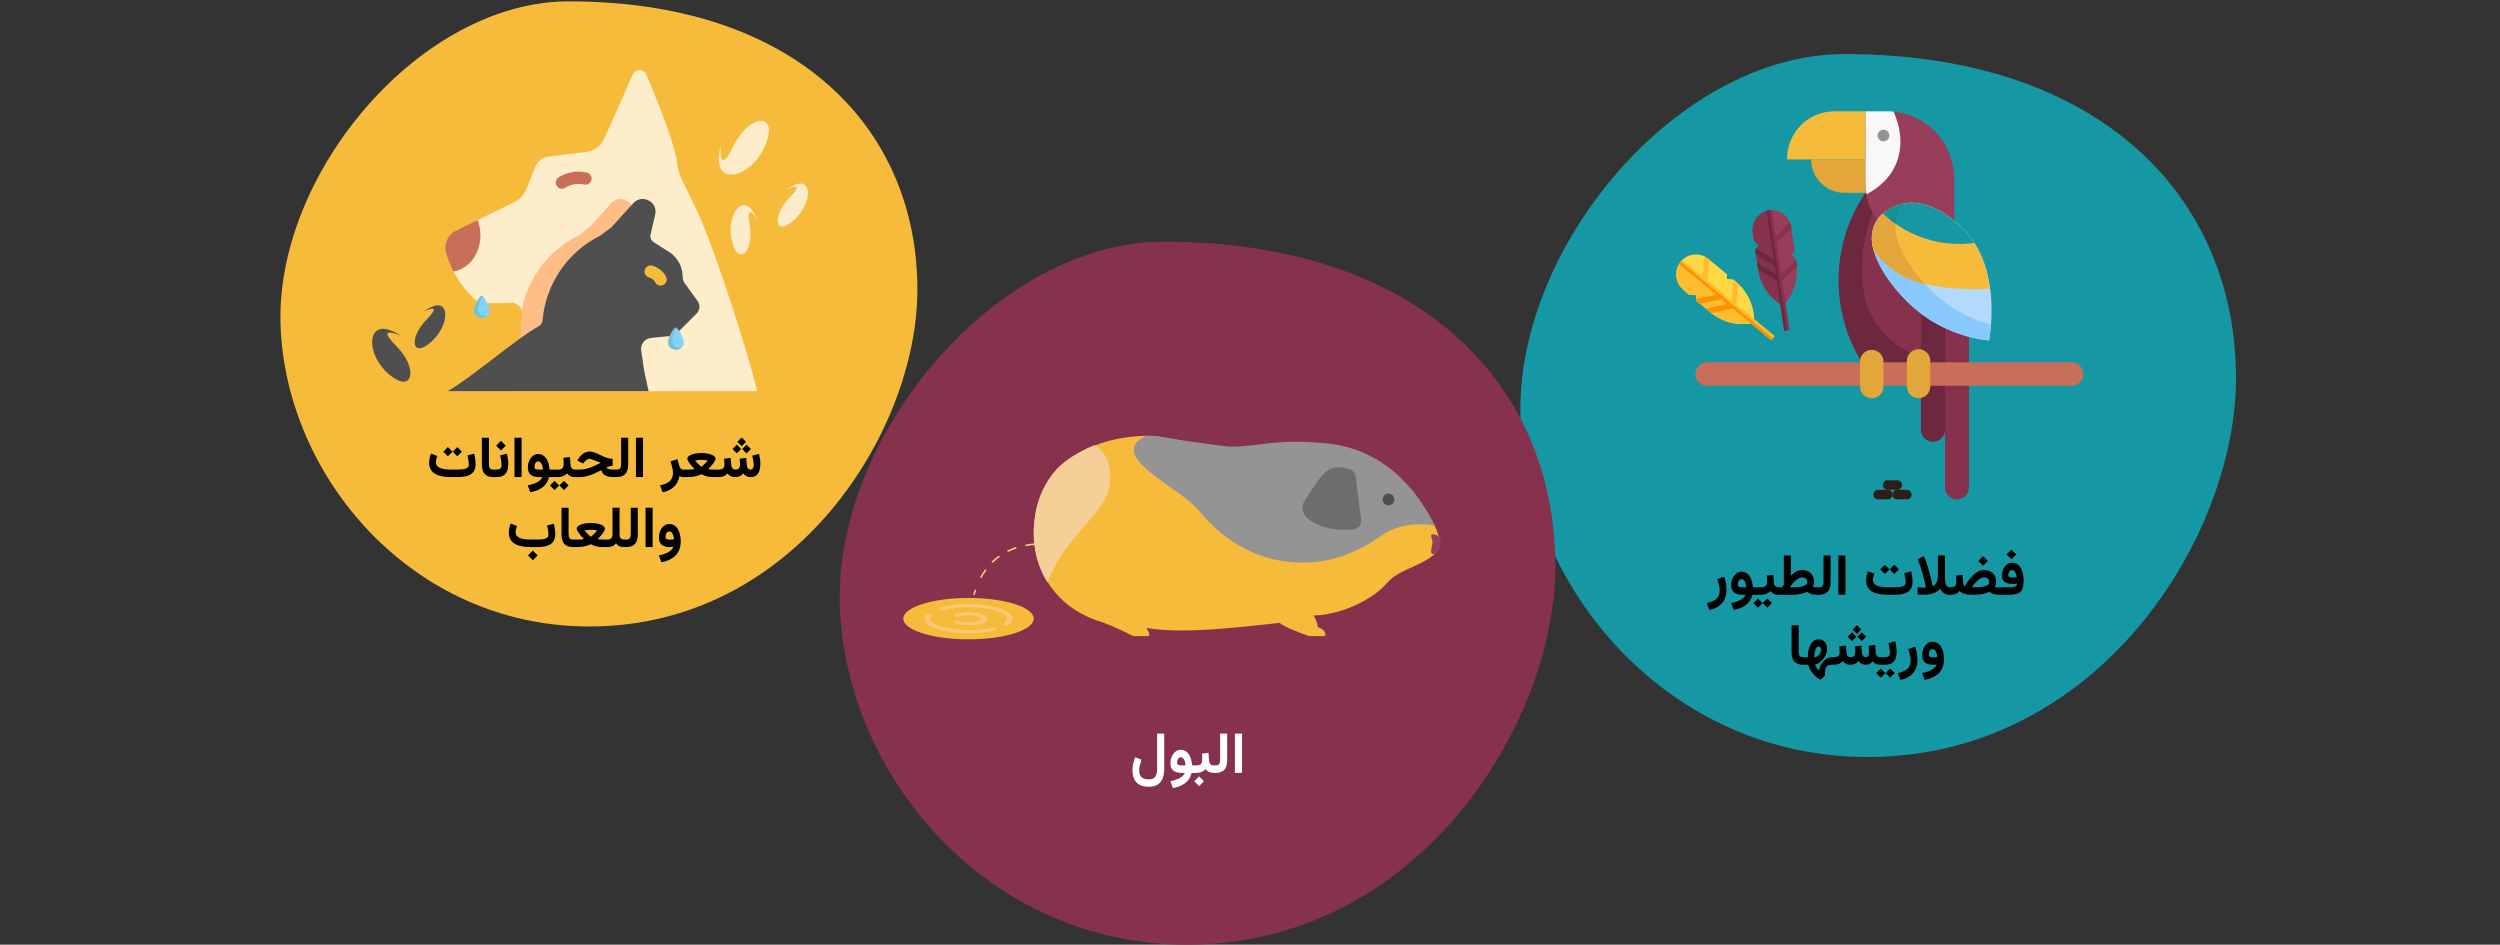 <?xml version="1.0" encoding="UTF-8"?>
<svg xmlns="http://www.w3.org/2000/svg" width="786" height="297" viewBox="0 0 786 297" fill="none">
  <rect x="0" y="0" width="786" height="297" fill="#333333" stroke="none"/>
  <g clip-path="url(#clip0_322_1231)">
    <path d="M587.108 238C524.492 238 479.798 184.992 478.044 131.353C476.29 77.715 527.4 17 579.882 17C660.357 17 703 61.948 703 118.938C703 168.508 660.023 238 587.108 238Z" fill="#1598A4"></path>
    <path d="M185.277 196.964C129.545 196.964 89.765 149.824 88.204 102.124C86.643 54.424 132.134 0.43 178.845 0.43C250.471 0.43 288.426 40.402 288.426 91.082C288.426 135.165 250.174 196.964 185.277 196.964Z" fill="#F7BB3C"></path>
    <path d="M373.108 297C310.492 297 265.798 243.992 264.044 190.354C262.29 136.715 313.401 76 365.882 76C446.357 76 489 120.948 489 177.937C489 227.508 446.023 297 373.108 297Z" fill="#87324C"></path>
    <path d="M284 194.5C284 190.904 293.177 188 304.5 188C315.823 188 325 190.904 325 194.5C325 198.096 315.823 201 304.5 201C293.177 201 284 198.086 284 194.5Z" fill="#F7BB3C"></path>
    <path d="M304.502 199.097C307.22 199.117 309.931 198.831 312.585 198.245C313.047 198.135 313.257 197.835 313.067 197.584C312.746 197.295 312.298 197.193 311.883 197.314C309.46 197.853 306.984 198.111 304.502 198.085C297.993 198.085 292.466 196.443 292.466 194.5C292.473 194.239 292.561 193.987 292.717 193.779C292.908 193.518 292.717 193.228 292.216 193.118C291.802 193.006 291.361 193.112 291.042 193.398C290.805 193.717 290.672 194.102 290.661 194.5C290.661 195.782 292.165 196.963 294.904 197.835C298.024 198.723 301.258 199.148 304.502 199.097Z" fill="#FCC977"></path>
    <path d="M316.405 196.593C316.66 196.6 316.912 196.531 317.127 196.393C317.805 195.989 318.249 195.285 318.32 194.5C318.32 193.208 316.816 192.026 314.078 191.165C310.966 190.269 307.738 189.841 304.5 189.893C301.544 189.855 298.595 190.192 295.724 190.894C295.283 191.015 295.092 191.315 295.313 191.566C295.647 191.844 296.1 191.935 296.516 191.806C299.14 191.153 301.837 190.84 304.54 190.874C311.059 190.874 316.575 192.517 316.575 194.47C316.516 195.007 316.208 195.486 315.743 195.762C315.442 195.982 315.522 196.303 315.923 196.463C316.074 196.535 316.238 196.58 316.405 196.593Z" fill="#FCC977"></path>
    <path d="M304.499 196.583C307.799 196.583 310.387 195.662 310.387 194.5C310.387 193.338 307.799 192.417 304.499 192.417C303.144 192.39 301.792 192.565 300.488 192.938C300.056 193.078 299.896 193.388 300.147 193.629C300.498 193.89 300.956 193.962 301.37 193.819C302.372 193.54 303.409 193.405 304.449 193.418C306.786 193.418 308.531 193.989 308.531 194.5C308.531 195.011 306.786 195.572 304.449 195.572C303.409 195.59 302.371 195.455 301.37 195.171C300.956 195.034 300.5 195.104 300.147 195.361C299.896 195.602 300.056 195.912 300.488 196.052C301.791 196.428 303.143 196.607 304.499 196.583Z" fill="#FCC977"></path>
    <path d="M353 177.641C353 177.641 352.48 177.37 351.561 176.943" stroke="#FCC977" stroke-width="0.52"></path>
    <path d="M348.754 175.716C339.021 171.708 315.31 164.4 307.24 183.992" stroke="#FCC977" stroke-width="0.52" stroke-dasharray="3 3"></path>
    <path d="M306.691 185.449C306.518 185.959 306.355 186.49 306.191 187" stroke="#FCC977" stroke-width="0.52"></path>
    <path d="M347.086 195.833C350.161 197.014 353.167 198.368 356.089 199.889C356.234 199.96 356.394 199.998 356.556 200H360.829C360.965 200.003 361.097 199.951 361.194 199.855C361.292 199.76 361.346 199.629 361.346 199.493C361.352 199.446 361.352 199.398 361.346 199.351C361.134 198.683 360.848 198.04 360.494 197.435C371.466 199.219 385.919 197.668 402.373 195.812C403.215 196.999 410.259 199.524 411.426 199.939C411.537 199.979 411.654 200 411.771 200H416.197C416.333 200.003 416.465 199.951 416.562 199.855C416.66 199.76 416.714 199.629 416.714 199.493V199.422C416.451 197.587 414.329 197.232 414.329 197.232C414.183 195.91 413.724 194.641 412.989 193.531C423.393 193.115 432.508 187.447 435.837 183.553C439.166 179.66 443.328 179.021 448.595 175.969C454.198 172.734 452.655 169.641 451.935 167.471C451.625 166.552 451.263 165.652 450.849 164.774C445.236 158.589 436.639 144.393 420.602 142.183C402.058 139.638 394.689 142.639 383.159 140.814C380.885 140.459 377.962 139.729 374.633 139.11C372.217 138.664 363.326 136.971 360.981 137C353.328 137.082 344.234 138.776 336.246 144.18C320.107 155.081 319.478 187.944 347.106 195.812L347.086 195.833Z" fill="#F7BB3C"></path>
    <path d="M329.311 183.138C335.3 167.472 347.957 161.692 348.992 151.846C349.56 146.533 347.622 141.595 344.069 139.973C340.952 141.216 338.002 142.845 335.289 144.82C334.195 145.61 333.176 146.499 332.244 147.476C328.545 151.578 326.168 156.698 325.424 162.169C324.297 169.47 325.342 176.811 329.352 183.138H329.311Z" fill="#F4CF98"></path>
    <path d="M410.504 156.886C414.564 151.046 416.259 146.746 421.323 146.898C425.992 147.051 430.215 150.529 430.56 160.526C430.703 163.516 428.467 166.089 425.485 166.367C416.939 167.503 406.2 163.122 410.514 156.886H410.504Z" fill="#6D3C50"></path>
    <path d="M357.469 138.968C358.362 137.881 359.643 137.183 361.042 137.021C365.102 137.021 365.792 137.61 372.542 138.563C375.587 138.999 385.483 140.428 386.843 140.439C395.917 140.439 401.378 137.792 417.293 139.425C426.076 140.276 434.288 144.16 440.516 150.406C441.927 151.775 443.265 153.217 444.525 154.726C447.387 158.498 450.28 163.111 450.98 165.281C449.965 164.926 441.094 163.699 434.741 168.131C426.621 173.768 418.998 176.902 409.447 176.891C397.815 176.891 386.102 171.822 376.967 160.576C371.496 153.813 352.049 145.549 357.408 138.958L357.469 138.968Z" fill="#949494"></path>
    <path d="M436.559 158.873C435.539 158.873 434.712 158.046 434.712 157.027C434.712 156.008 435.539 155.182 436.559 155.182C437.579 155.182 438.406 156.008 438.406 157.027C438.406 158.046 437.579 158.873 436.559 158.873Z" fill="#4F4F4F"></path>
    <path d="M450.584 167.979C449.255 167.979 450.371 169.053 450.371 170.382C450.371 171.71 449.265 174.215 450.594 174.215C451.924 174.215 453 171.72 453 170.382C453 169.743 452.745 169.13 452.292 168.679C451.839 168.228 451.224 167.976 450.584 167.979Z" fill="#993D5C"></path>
    <path d="M410.501 156.886C414.561 151.046 416.256 146.746 421.321 146.898C422.544 146.928 423.745 147.222 424.843 147.76C425.614 148.163 426.132 148.924 426.224 149.788L427.939 163.447C428.114 164.792 427.234 166.049 425.909 166.347L425.503 166.418C416.926 167.503 406.167 163.122 410.501 156.886Z" fill="#6D6D6D"></path>
    <path d="M160.679 95.231L153.126 95.359C151.443 95.401 149.818 94.737 148.645 93.528L148.06 92.923C144.513 89.243 141.863 84.793 140.315 79.918V79.79C139.398 76.906 140.734 73.785 143.452 72.463L161.648 63.579C163.412 62.716 164.789 61.223 165.507 59.393L168.25 52.46C168.948 50.702 170.546 49.464 172.42 49.227L184.307 47.762C186.81 47.456 188.969 45.856 189.994 43.549L198.955 23.4C199.324 22.55 200.161 22 201.086 22C202.011 22 202.848 22.55 203.216 23.4C209.709 38.897 212.04 46.37 212.754 50.198C212.874 52.195 213.348 54.155 214.153 55.986L218.725 65.411C225.72 79.945 237.872 120.207 238 123H162.791C163.267 114.953 163.739 106.899 164.208 98.84C164.267 97.88 163.924 96.939 163.261 96.244C162.598 95.549 161.675 95.162 160.715 95.176L160.679 95.231Z" fill="white" fill-opacity="0.729"></path>
    <path d="M195.582 116.433C185.386 116.048 174.222 116.003 163.176 115.911C163.505 110.245 163.837 104.573 164.172 98.894C164.193 98.499 164.146 98.102 164.035 97.722C165.88 87.481 172.461 78.722 181.774 74.111L185.295 71.473L192.217 63.844C193.385 62.58 195.242 62.23 196.789 62.983C196.834 62.999 196.877 63.021 196.917 63.047C198.579 63.82 199.469 65.657 199.047 67.444C198.554 69.541 198.06 71.647 197.575 73.745C197.379 74.678 197.789 75.634 198.599 76.135L203.464 79.212C206.139 80.892 207.761 83.835 207.752 86.997C207.752 87.747 207.989 88.478 208.429 89.085L212.461 94.654C213.331 95.857 213.2 97.515 212.151 98.564L206.024 104.701C205.538 105.208 204.892 105.532 204.195 105.617L197.795 106.258C196.86 106.351 196.004 106.822 195.424 107.562C194.844 108.301 194.591 109.246 194.722 110.178L195.637 116.442L195.582 116.433Z" fill="#FFBD86"></path>
    <path d="M202.504 116.433L201.589 110.168C201.458 109.237 201.711 108.292 202.291 107.552C202.871 106.812 203.727 106.341 204.662 106.248L211.063 105.607C211.759 105.522 212.405 105.198 212.891 104.691L219.018 98.555C220.067 97.505 220.199 95.847 219.329 94.644L215.296 89.076C214.856 88.469 214.619 87.738 214.62 86.988C214.628 83.825 213.007 80.882 210.331 79.203L205.521 76.135C204.71 75.618 204.314 74.645 204.534 73.708C205.018 71.61 205.512 69.504 206.006 67.406C206.428 65.62 205.538 63.783 203.875 63.01C203.836 62.983 203.793 62.962 203.747 62.946C202.2 62.193 200.344 62.543 199.175 63.807L192.253 71.436L188.733 74.074C178.511 79.137 171.646 89.151 170.601 100.524V100.735C170.517 101.51 170.059 102.195 169.375 102.566C162.28 106.477 147.823 119.052 140.727 122.981H203.912L202.504 116.433Z" fill="#4F4F4F"></path>
    <path d="M176.673 59.348C177.036 59.346 177.391 59.241 177.697 59.046C179.442 57.951 181.543 57.577 183.558 58.002C184.252 58.193 184.995 57.984 185.488 57.457C185.98 56.931 186.141 56.175 185.905 55.493C185.668 54.812 185.075 54.318 184.363 54.21C182.857 53.891 181.304 53.869 179.791 54.146C178.316 54.413 176.906 54.964 175.639 55.767C174.912 56.229 174.577 57.117 174.816 57.945C175.055 58.774 175.811 59.345 176.673 59.348Z" fill="#C96E59"></path>
    <path d="M207.707 89.791C208.027 89.79 208.341 89.708 208.621 89.552C209.555 89.037 209.899 87.863 209.389 86.924C208.963 86.139 208.389 85.446 207.697 84.882C207.003 84.313 206.205 83.883 205.347 83.618C204.669 83.314 203.876 83.427 203.309 83.91C202.743 84.393 202.504 85.159 202.695 85.879C202.886 86.598 203.473 87.144 204.204 87.281C204.585 87.402 204.939 87.595 205.247 87.849C205.553 88.103 205.808 88.414 205.997 88.765C206.333 89.398 206.991 89.793 207.707 89.791Z" fill="#F7BB3C"></path>
    <path d="M143.407 72.472L150.128 69.184C150.745 70.73 151.056 72.382 151.043 74.047C151.043 79.798 147.385 84.561 142.575 85.376C141.646 83.619 140.881 81.779 140.289 79.881V79.753C139.372 76.869 140.708 73.748 143.426 72.426L143.407 72.472Z" fill="#C96E59"></path>
    <path d="M125.87 105.518C125.87 105.518 117.711 101.889 124.513 108.703C131.316 115.517 129.867 122.757 123.991 118.946C118.114 115.136 115.74 108.204 117.647 104.874C119.847 101.163 125.87 105.518 125.87 105.518Z" fill="#4F4F4F"></path>
    <path d="M133.267 97.906C133.267 97.906 139.685 94.749 134.184 100.401C128.684 106.053 129.536 111.797 134.184 108.567C138.832 105.337 140.968 99.693 139.584 97.108C138.071 94.213 133.267 97.906 133.267 97.906Z" fill="#4F4F4F"></path>
    <path d="M238.02 69.068C238.02 69.068 234.304 62.694 235.681 70.661C237.059 78.629 232.809 83.036 230.688 77.582C228.567 72.127 230.117 66.127 232.917 64.725C236.035 63.167 238.02 69.068 238.02 69.068Z" fill="#FCECCA"></path>
    <path d="M247.344 59.609C247.344 59.609 253.688 56.44 248.251 62.113C242.813 67.785 243.656 73.558 248.251 70.308C252.845 67.057 254.957 61.403 253.589 58.816C252.093 55.912 247.344 59.609 247.344 59.609Z" fill="#FCECCA"></path>
    <path d="M226.573 45.904C226.573 45.904 225.857 55.793 230.461 46.159C235.065 36.526 243.302 35.378 241.49 42.954C239.677 50.53 233.261 55.629 229.002 54.791C224.235 53.844 226.573 45.904 226.573 45.904Z" fill="#FCECCA"></path>
    <path d="M214.598 105.997C214.826 106.488 214.962 107.016 215 107.555C214.997 108.432 214.52 109.241 213.747 109.676C212.975 110.112 212.025 110.108 211.256 109.667C210.454 109.266 209.964 108.44 210.002 107.555C210.002 106.44 211.144 104.337 211.874 103.406C212.08 103.139 212.267 103.01 212.454 103.01C212.641 103.01 212.819 103.139 213.035 103.406C213.655 104.198 214.162 105.069 214.541 105.997H214.598Z" fill="#83D3FF"></path>
    <path d="M212.923 103.203C212.092 104.314 211.541 105.603 211.313 106.965C211.295 107.554 211.506 108.128 211.902 108.569C212.088 108.777 212.314 108.947 212.567 109.067C213.087 109.314 213.671 109.401 214.242 109.316C214.022 109.509 213.768 109.662 213.493 109.767C212.78 110.032 211.986 109.992 211.303 109.657C210.503 109.25 210.014 108.423 210.049 107.536C210.049 106.43 211.191 104.328 211.921 103.387C212.136 103.12 212.324 103 212.501 103C212.651 103.032 212.79 103.101 212.904 103.203H212.923Z" fill="#77BFD8"></path>
    <path d="M153.606 95.997C153.828 96.49 153.961 97.017 154 97.555C153.997 98.432 153.519 99.241 152.745 99.676C151.971 100.112 151.02 100.108 150.25 99.667C149.448 99.265 148.96 98.439 149.003 97.555C149.271 96.042 149.915 94.617 150.878 93.406C151.093 93.139 151.272 93.01 151.459 93.01C151.647 93.01 151.834 93.139 152.04 93.406C152.66 94.201 153.171 95.072 153.559 95.997H153.606Z" fill="#83D3FF"></path>
    <path d="M151.919 93.212C151.091 94.322 150.539 95.607 150.306 96.965C150.287 97.557 150.499 98.133 150.897 98.578C151.085 98.781 151.311 98.947 151.562 99.067C152.087 99.314 152.675 99.401 153.25 99.316C153.027 99.51 152.769 99.663 152.491 99.767C151.775 100.032 150.98 99.992 150.297 99.657C149.495 99.25 149.005 98.423 149.04 97.536C149.04 96.43 150.184 94.328 150.915 93.387C151.131 93.129 151.319 93 151.506 93C151.655 93.034 151.791 93.107 151.9 93.212H151.919Z" fill="#77BFD8"></path>
    <path d="M586.215 115.211L586.622 115.831L609.699 117.276V55.574L586.51 60.662C575.366 77.12 575.25 98.674 586.215 115.251V115.211Z" fill="#87324C"></path>
    <path d="M586.51 60.621L592.34 59.35C586.646 68.925 584.375 80.152 585.9 91.188C587.613 103.228 597.56 112.401 609.699 113.135V117.277L586.622 115.832L586.215 115.211C575.25 98.634 575.366 77.079 586.51 60.621Z" fill="#6D273E"></path>
    <path d="M615.276 157.001C617.361 157.001 619.051 155.311 619.051 153.226V100.447H611.501V153.226C611.501 155.311 613.191 157.001 615.276 157.001Z" fill="#87324C"></path>
    <path d="M607.737 138.888C608.738 138.888 609.698 138.49 610.406 137.782C611.114 137.074 611.512 136.114 611.512 135.113V97.465H603.952V135.164C603.985 137.23 605.67 138.888 607.737 138.888Z" fill="#6D273E"></path>
    <path d="M579.909 60.622H594.062V50.121H569.408C569.408 55.92 574.109 60.622 579.909 60.622Z" fill="#E2A63B"></path>
    <path d="M596.726 70.858H614.441V56.175C614.435 45.311 606.211 36.213 595.404 35.112C594.691 35.041 593.969 38.684 593.236 38.684H586.511V56.887C586.511 64.6 588.993 70.858 596.686 70.858H596.726Z" fill="#993D5C"></path>
    <path d="M595.343 35.102C596.971 38.765 598.538 44.392 596.584 50.263C594.824 55.564 590.896 58.942 586.806 61.099C586.601 59.705 586.503 58.296 586.511 56.887V35H593.236C593.949 35 594.651 35 595.343 35.102Z" fill="#F9F7F8"></path>
    <path d="M561.857 50.12H586.512V35H576.744C572.791 34.997 569 36.568 566.207 39.364C563.414 42.161 561.849 45.954 561.857 49.907V50.12Z" fill="#F7BB3C"></path>
    <path d="M625.35 107.07C625.839 104.302 629.42 82.884 616.142 70.938C613.974 68.974 606.19 61.943 597.714 64.202C596.778 64.446 591.609 65.922 589.493 70.358C585.321 78.966 595.598 92.296 604.288 98.848C610.46 103.397 617.728 106.227 625.35 107.05V107.07Z" fill="#B3DAFE"></path>
    <path d="M589.495 70.359C591.642 65.923 596.78 64.447 597.716 64.203C598.093 64.101 598.469 64.03 598.836 63.959C598.027 64.745 597.36 65.664 596.862 66.676C592.69 75.294 602.967 88.613 611.656 95.166C615.938 98.371 620.799 100.717 625.973 102.075C625.769 104.578 625.464 106.379 625.352 107.051C617.729 106.228 610.461 103.398 604.289 98.85C595.559 92.276 585.323 78.947 589.495 70.359Z" fill="#8AC9FE"></path>
    <path d="M589.492 70.358C591.639 65.922 596.778 64.446 597.714 64.202C606.19 61.943 613.994 68.974 616.141 70.938C622.246 76.443 624.79 83.972 625.695 90.759C611.725 91.604 601.183 88.816 597.368 86.374C595.412 85.087 593.58 83.622 591.893 81.998C590.916 81.041 590.002 80.021 589.156 78.946C588.201 76.144 588.32 73.087 589.492 70.368V70.358Z" fill="#F7BB3C"></path>
    <path d="M597.714 64.203C598.082 64.1 598.456 64.018 598.834 63.959C592.159 70.787 597.989 81.369 605.152 89.265C599.81 88.562 593.451 83.872 591.925 81.999C585.26 76.515 588.699 66.401 597.714 64.203Z" fill="#E2A63B"></path>
    <path d="M616.141 70.938C617.918 72.527 619.469 74.352 620.75 76.362C612.593 77.492 604.299 75.689 597.347 71.274C595.446 70.06 593.673 68.655 592.056 67.082C593.711 65.733 595.632 64.748 597.693 64.192C606.169 61.933 613.973 68.964 616.12 70.928L616.141 70.938Z" fill="#1598A4"></path>
    <path d="M595.922 70.308C594.557 69.339 593.271 68.264 592.076 67.093C594.018 65.481 596.346 64.401 598.832 63.959C597.117 65.648 596.082 67.907 595.922 70.308Z" fill="#159096"></path>
    <path d="M592.158 44.453C591.141 44.453 590.317 43.628 590.317 42.611C590.317 41.594 591.141 40.77 592.158 40.77C593.175 40.77 594 41.594 594 42.611C594 43.628 593.175 44.453 592.158 44.453Z" fill="#949494"></path>
    <path d="M536.683 121.285H651.317C653.351 121.285 655 119.636 655 117.601C655 115.567 653.351 113.918 651.317 113.918H536.683C534.649 113.918 533 115.567 533 117.601C533 119.636 534.649 121.285 536.683 121.285Z" fill="#C96E59"></path>
    <path d="M603.208 125.202C605.239 125.197 606.882 123.549 606.882 121.519V113.674C606.953 112.314 606.268 111.025 605.101 110.323C603.933 109.621 602.474 109.621 601.306 110.323C600.138 111.025 599.453 112.314 599.525 113.674V121.529C599.531 123.559 601.178 125.202 603.208 125.202Z" fill="#E2A63B"></path>
    <path d="M588.473 125.202C589.45 125.202 590.387 124.814 591.077 124.123C591.768 123.432 592.156 122.496 592.156 121.519V113.674C592.156 111.639 590.507 109.99 588.473 109.99C586.439 109.99 584.789 111.639 584.789 113.674V121.529C584.795 123.559 586.443 125.202 588.473 125.202Z" fill="#E2A63B"></path>
    <path d="M530.988 92.6L533.278 92.803L533.218 94.021V94.427L537.889 98.303L538.05 98.446C541.531 101.253 546.033 102.426 550.425 101.672L550.826 101.591L551.52 101.459V100.343C551.395 96.186 549.656 92.246 546.678 89.374C546.397 89.1 546.095 88.836 545.784 88.582L544.93 87.862L542.921 87.689L542.992 86.258L537.156 81.428C536.775 81.117 536.36 80.852 535.92 80.636C533.619 79.504 530.868 79.907 528.979 81.651C528.772 81.849 528.578 82.059 528.397 82.28C528.215 82.5 528.05 82.734 527.904 82.981C526.298 85.651 526.875 89.108 529.26 91.099L530.988 92.6Z" fill="#FED843"></path>
    <path d="M530.988 92.6L533.278 92.803L533.218 94.021V94.427L537.889 98.303L538.05 98.445C541.531 101.252 546.033 102.426 550.425 101.672L550.826 101.591L551.52 101.459L528.417 82.311C528.235 82.531 528.07 82.765 527.924 83.011C526.318 85.681 526.895 89.139 529.28 91.129L530.988 92.6Z" fill="#FDBD2F"></path>
    <path d="M541.265 94.083L543.124 95.625L536.364 97.046L537.89 98.304L538.051 98.446L544.811 96.985L556.925 107.001L558 105.681L545.946 95.727L546.629 89.334C546.348 89.06 546.047 88.796 545.735 88.542L545.062 87.984L544.369 94.428L536.775 88.136L537.509 81.763L537.147 81.469C536.767 81.159 536.352 80.893 535.912 80.678L535.239 86.918L528.971 81.723C528.761 81.918 528.566 82.128 528.388 82.352C528.206 82.572 528.042 82.806 527.896 83.052L539.578 92.723L533.22 94.062V94.468L534.525 95.554L541.265 94.083Z" fill="#FDBD2F"></path>
    <path d="M541.265 94.081L543.123 95.624L536.363 97.044L537.89 98.303L538.051 98.445L544.811 96.984L556.925 106.999L557.457 106.34L528.388 82.269C528.206 82.49 528.041 82.724 527.895 82.97L539.577 92.64L533.219 93.98V94.386L534.525 95.472L541.265 94.081Z" fill="#FE9100"></path>
    <path d="M551.405 75.558L552.95 77.305L552.108 78.183L551.831 78.469L552.742 84.596V84.811C553.447 89.275 555.969 93.214 559.672 95.636L560.009 95.85L560.603 96.218L561.068 95.687C561.159 95.586 561.245 95.48 561.326 95.37C563.951 92.182 565.247 88.052 564.929 83.881C564.929 83.483 564.86 83.075 564.801 82.676L564.632 81.563L563.276 80.062L564.266 79.041L563.197 71.392C563.124 70.898 562.995 70.414 562.811 69.952C561.834 67.565 559.55 66.03 557.039 66.071C556.76 66.08 556.483 66.104 556.207 66.143C555.93 66.191 555.655 66.255 555.385 66.337C552.453 67.246 550.614 70.24 551.069 73.363L551.405 75.558Z" fill="#993D5C"></path>
    <path d="M551.408 75.559L552.952 77.306L552.111 78.184L551.834 78.47L552.744 84.597V84.812C553.449 89.276 555.972 93.216 559.675 95.637L560.011 95.851L560.605 96.219L556.21 66.072C555.932 66.12 555.658 66.185 555.388 66.266C552.453 67.172 550.612 70.168 551.071 73.292L551.408 75.559Z" fill="#87324C"></path>
    <path d="M557.971 83.667L558.327 86.077L552.446 82.544L552.743 84.525V84.74L558.624 88.273L560.97 104L562.624 103.734L560.327 88.13L565 83.81C565 83.412 564.931 83.004 564.871 82.605L564.743 81.727L560.03 86.088L558.555 76.212L563.267 71.852L563.198 71.392C563.125 70.898 562.996 70.415 562.812 69.952L558.258 74.17L557.04 66C556.762 66.009 556.484 66.032 556.208 66.072C555.931 66.119 555.657 66.184 555.387 66.266L557.644 81.451L552.11 78.132L551.832 78.418L552.09 80.113L557.971 83.667Z" fill="#87324C"></path>
    <path d="M557.971 83.668L558.328 86.078L552.447 82.544L552.744 84.525V84.74L558.625 88.273L560.971 104L561.793 103.868L556.179 66.082C555.902 66.13 555.628 66.195 555.358 66.276L557.615 81.462L552.081 78.143L551.803 78.429L552.061 80.124L557.971 83.668Z" fill="#6D273E"></path>
    <path d="M590.44 154H593.56C594.355 154 595 154.645 595 155.44V155.56C595 156.355 594.355 157 593.56 157H590.44C589.645 157 589 156.355 589 155.56V155.44C589 154.645 589.645 154 590.44 154Z" fill="#2D1F18"></path>
    <path d="M593.44 151H596.56C597.355 151 598 151.645 598 152.44V152.56C598 153.355 597.355 154 596.56 154H593.44C592.645 154 592 153.355 592 152.56V152.44C592 151.645 592.645 151 593.44 151Z" fill="#2D1F18"></path>
    <path d="M596.44 154H599.56C600.355 154 601 154.645 601 155.44V155.56C601 156.355 600.355 157 599.56 157H596.44C595.645 157 595 156.355 595 155.56V155.44C595 154.645 595.645 154 596.44 154Z" fill="#2D1F18"></path>
    <path d="M537.438 191.781C538.546 191.559 539.501 191.172 540.304 190.621C541.106 190.07 541.725 189.355 542.158 188.477C542.592 187.604 542.809 186.575 542.809 185.392C542.809 184.741 542.75 184.062 542.633 183.353C542.516 182.644 542.343 181.973 542.114 181.34L539.926 182.061C540.119 182.629 540.292 183.235 540.444 183.88C540.603 184.524 540.682 185.11 540.682 185.638C540.682 186.417 540.523 187.067 540.207 187.589C539.891 188.11 539.428 188.529 538.818 188.846C538.215 189.168 537.479 189.426 536.612 189.619L537.438 191.781ZM547.555 179.74C546.998 179.74 546.515 179.875 546.104 180.145C545.694 180.408 545.354 180.754 545.085 181.182C544.815 181.609 544.613 182.066 544.479 182.553C544.35 183.039 544.285 183.502 544.285 183.941C544.285 185.008 544.59 185.784 545.199 186.271C545.809 186.757 546.699 187 547.871 187H548.803C548.656 187.422 548.369 187.803 547.941 188.143C547.514 188.482 546.983 188.772 546.351 189.013C545.724 189.259 545.026 189.458 544.259 189.61L545.059 191.772C546.213 191.55 547.188 191.225 547.985 190.797C548.782 190.375 549.424 189.848 549.91 189.215C550.396 188.588 550.742 187.85 550.947 187H551.835V184.636H551.105C551.07 183.979 550.968 183.358 550.798 182.772C550.634 182.181 550.402 181.659 550.104 181.208C549.811 180.751 549.453 180.394 549.031 180.136C548.609 179.872 548.117 179.74 547.555 179.74ZM547.845 184.636C547.388 184.636 547.027 184.589 546.764 184.495C546.5 184.396 546.368 184.182 546.368 183.854C546.368 183.637 546.403 183.391 546.474 183.115C546.544 182.834 546.664 182.591 546.834 182.386C547.01 182.175 547.244 182.069 547.537 182.069C547.783 182.069 547.994 182.146 548.17 182.298C548.352 182.444 548.501 182.644 548.618 182.896C548.741 183.142 548.838 183.417 548.908 183.722C548.979 184.026 549.025 184.331 549.049 184.636H547.845ZM551.492 184.636V187H553.136V184.636H551.492ZM555.465 180.944C555.494 181.243 555.515 181.551 555.526 181.867C555.544 182.178 555.553 182.497 555.553 182.825C555.553 183.435 555.424 183.889 555.166 184.188C554.908 184.486 554.448 184.636 553.786 184.636H552.951V187H553.786C554.343 187 554.867 186.897 555.359 186.692C555.857 186.487 556.279 186.197 556.625 185.822C556.801 186.057 557.009 186.262 557.249 186.438C557.489 186.613 557.768 186.751 558.084 186.851C558.4 186.95 558.758 187 559.156 187H559.35V184.636H559.174C558.846 184.636 558.576 184.574 558.365 184.451C558.154 184.328 557.993 184.152 557.882 183.924C557.776 183.695 557.715 183.429 557.697 183.124L557.521 180.698L555.465 180.944ZM555.649 188.178L554.199 189.619L555.649 191.078L557.1 189.619L555.649 188.178ZM552.679 188.178L551.246 189.619L552.679 191.078L554.146 189.619L552.679 188.178ZM566.671 181.524C567.11 181.524 567.471 181.656 567.752 181.92C568.039 182.178 568.183 182.521 568.183 182.948C568.183 183.288 568.068 183.569 567.84 183.792C567.611 184.009 567.289 184.182 566.873 184.311C566.457 184.434 565.974 184.519 565.423 184.565C564.872 184.612 564.277 184.636 563.639 184.636H562.716C563.003 184.214 563.305 183.815 563.621 183.44C563.938 183.065 564.266 182.734 564.605 182.447C564.945 182.16 565.288 181.935 565.634 181.771C565.985 181.606 566.331 181.524 566.671 181.524ZM566.618 179.204C566.278 179.204 565.953 179.245 565.643 179.327C565.332 179.409 565.03 179.529 564.737 179.688C564.45 179.84 564.166 180.027 563.885 180.25C563.609 180.473 563.331 180.728 563.05 181.015V174.634H560.826V183.845C560.732 183.979 560.645 184.111 560.562 184.24C560.48 184.363 560.396 184.495 560.308 184.636H559.024V187H563.56C564.474 187 565.32 186.915 566.1 186.745C566.885 186.575 567.57 186.353 568.156 186.077C568.52 186.335 568.947 186.555 569.439 186.736C569.938 186.912 570.541 187 571.25 187H571.496V184.636H571.241C571.024 184.636 570.834 184.633 570.67 184.627C570.506 184.621 570.362 184.612 570.239 184.601C570.122 184.589 570.017 184.574 569.923 184.557C570.069 184.328 570.175 184.047 570.239 183.713C570.31 183.379 570.345 183.071 570.345 182.79C570.345 182.099 570.184 181.483 569.861 180.944C569.545 180.399 569.105 179.975 568.543 179.67C567.986 179.359 567.345 179.204 566.618 179.204ZM571.171 184.636V187H571.821C573.128 187 574.074 186.663 574.66 185.989C575.246 185.315 575.539 184.319 575.539 183.001V174.634H573.315V182.834C573.315 183.42 573.225 183.868 573.043 184.179C572.867 184.483 572.463 184.636 571.83 184.636H571.171ZM580.206 174.634H577.974V186.991H580.206V174.634ZM595.508 187C596.293 187 597.034 186.947 597.731 186.842C598.429 186.73 599.044 186.531 599.577 186.244C600.116 185.951 600.538 185.535 600.843 184.996C601.147 184.457 601.3 183.754 601.3 182.887C601.3 182.605 601.282 182.269 601.247 181.876C601.212 181.478 601.159 181.076 601.089 180.672C601.024 180.268 600.945 179.922 600.852 179.635L598.725 180.197C598.877 180.795 598.991 181.369 599.067 181.92C599.144 182.471 599.182 182.878 599.182 183.142C599.182 183.476 599.076 183.742 598.865 183.941C598.654 184.141 598.37 184.29 598.013 184.39C597.661 184.489 597.269 184.557 596.835 184.592C596.407 184.621 595.971 184.636 595.525 184.636H593.645C592.965 184.636 592.332 184.601 591.746 184.53C591.166 184.46 590.656 184.34 590.217 184.17C589.783 183.994 589.443 183.757 589.197 183.458C588.957 183.153 588.837 182.767 588.837 182.298C588.837 181.976 588.884 181.642 588.978 181.296C589.071 180.944 589.168 180.631 589.268 180.355L587.299 179.617C587.129 180.033 586.985 180.481 586.868 180.962C586.757 181.437 586.701 181.926 586.701 182.43C586.701 183.291 586.868 184.015 587.202 184.601C587.536 185.187 588.011 185.655 588.626 186.007C589.241 186.358 589.974 186.613 590.823 186.771C591.673 186.924 592.613 187 593.645 187H595.508ZM595.552 177.561L594.102 179.002L595.552 180.461L597.002 179.002L595.552 177.561ZM592.581 177.561L591.148 179.002L592.581 180.461L594.049 179.002L592.581 177.561ZM607.619 184.302C607.619 184.302 607.578 184.105 607.496 183.713C607.42 183.32 607.303 182.793 607.145 182.131C606.992 181.469 606.805 180.728 606.582 179.907C606.359 179.087 606.104 178.24 605.817 177.367C605.536 176.494 605.226 175.659 604.886 174.862L602.873 175.803C603.213 176.564 603.521 177.358 603.796 178.185C604.071 179.005 604.314 179.805 604.525 180.584C604.742 181.357 604.921 182.058 605.062 182.685C605.208 183.306 605.319 183.801 605.396 184.17C605.472 184.539 605.51 184.724 605.51 184.724C605.416 184.729 605.316 184.732 605.211 184.732C605.111 184.732 604.994 184.732 604.859 184.732C604.596 184.732 604.291 184.724 603.945 184.706C603.6 184.683 603.245 184.659 602.882 184.636V186.903C603.192 186.927 603.494 186.95 603.787 186.974C604.086 186.991 604.385 187 604.684 187C605.463 187 606.189 186.93 606.863 186.789C607.537 186.648 608.144 186.438 608.683 186.156C609.228 185.875 609.688 185.529 610.062 185.119C610.221 185.494 610.429 185.822 610.687 186.104C610.944 186.385 611.258 186.604 611.627 186.763C611.996 186.921 612.424 187 612.91 187H613.244V184.636H612.937C612.626 184.636 612.374 184.548 612.181 184.372C611.987 184.196 611.841 183.956 611.741 183.651C611.647 183.341 611.583 182.992 611.548 182.605C611.513 182.219 611.495 181.812 611.495 181.384V174.634H609.28V180.918C609.28 181.562 609.216 182.11 609.087 182.562C608.964 183.013 608.779 183.379 608.533 183.66C608.293 183.941 607.988 184.155 607.619 184.302ZM623.475 174.845L621.954 176.365L623.475 177.886L624.995 176.365L623.475 174.845ZM623.896 181.524C624.336 181.524 624.696 181.656 624.978 181.92C625.265 182.178 625.408 182.521 625.408 182.948C625.408 183.288 625.294 183.569 625.065 183.792C624.837 184.009 624.515 184.182 624.099 184.311C623.683 184.434 623.199 184.519 622.648 184.565C622.098 184.612 621.503 184.636 620.864 184.636H619.941C620.229 184.214 620.53 183.815 620.847 183.44C621.163 183.065 621.491 182.734 621.831 182.447C622.171 182.16 622.514 181.935 622.859 181.771C623.211 181.606 623.557 181.524 623.896 181.524ZM620.785 187C621.699 187 622.555 186.915 623.352 186.745C624.154 186.575 624.852 186.353 625.443 186.077C625.807 186.335 626.226 186.555 626.7 186.736C627.175 186.912 627.767 187 628.476 187H628.722V184.636H628.467C628.25 184.636 628.06 184.633 627.896 184.627C627.737 184.621 627.597 184.612 627.474 184.601C627.351 184.589 627.242 184.574 627.148 184.557C627.295 184.328 627.4 184.047 627.465 183.713C627.535 183.379 627.57 183.071 627.57 182.79C627.57 182.099 627.409 181.483 627.087 180.944C626.771 180.399 626.331 179.975 625.769 179.67C625.206 179.359 624.562 179.204 623.835 179.204C623.214 179.204 622.625 179.339 622.068 179.608C621.518 179.872 620.99 180.238 620.486 180.707C619.982 181.176 619.502 181.718 619.045 182.333C618.588 182.948 618.148 183.607 617.727 184.311C617.562 184.281 617.437 184.144 617.349 183.897C617.267 183.646 617.214 183.385 617.19 183.115L617.032 180.707L614.976 180.953C614.999 181.258 615.02 181.565 615.037 181.876C615.055 182.181 615.063 182.497 615.063 182.825C615.063 183.429 614.943 183.883 614.703 184.188C614.469 184.486 613.988 184.636 613.262 184.636H612.919L612.91 187H613.262C613.936 187 614.492 186.897 614.932 186.692C615.377 186.487 615.767 186.197 616.101 185.822C616.37 186.098 616.701 186.323 617.094 186.499C617.492 186.675 617.958 186.804 618.491 186.886C619.024 186.962 619.634 187 620.319 187H620.785ZM632.396 172.797L630.875 174.317L632.396 175.838L633.916 174.317L632.396 172.797ZM632.677 181.568C632.313 181.568 632.012 181.524 631.771 181.437C631.531 181.343 631.411 181.132 631.411 180.804C631.411 180.569 631.455 180.329 631.543 180.083C631.631 179.837 631.766 179.629 631.947 179.459C632.129 179.283 632.352 179.195 632.615 179.195C632.844 179.195 633.04 179.266 633.204 179.406C633.368 179.547 633.509 179.729 633.626 179.951C633.743 180.174 633.837 180.414 633.907 180.672C633.983 180.93 634.039 181.173 634.074 181.401C633.846 181.454 633.614 181.495 633.38 181.524C633.146 181.554 632.911 181.568 632.677 181.568ZM631.728 184.636H628.405V187H631.622C632.425 187 633.116 186.938 633.696 186.815C634.276 186.692 634.751 186.473 635.12 186.156C635.495 185.834 635.773 185.386 635.955 184.812C636.137 184.231 636.228 183.49 636.228 182.588C636.228 181.896 636.163 181.214 636.034 180.54C635.905 179.866 635.697 179.257 635.41 178.712C635.129 178.167 634.76 177.733 634.303 177.411C633.852 177.083 633.295 176.919 632.633 176.919C632.129 176.919 631.675 177.036 631.271 177.271C630.872 177.505 630.532 177.818 630.251 178.211C629.97 178.598 629.756 179.025 629.609 179.494C629.463 179.963 629.39 180.432 629.39 180.9C629.39 181.844 629.683 182.529 630.269 182.957C630.854 183.385 631.66 183.599 632.686 183.599C632.938 183.599 633.187 183.587 633.433 183.563C633.679 183.534 633.913 183.493 634.136 183.44C634.136 183.798 634.042 184.062 633.854 184.231C633.673 184.396 633.406 184.504 633.055 184.557C632.703 184.609 632.261 184.636 631.728 184.636ZM563.27 196.634V204.992C563.27 206.34 563.565 207.345 564.157 208.007C564.755 208.669 565.689 209 566.961 209H567.172V206.636H566.961C566.381 206.636 565.991 206.501 565.792 206.231C565.593 205.956 565.493 205.487 565.493 204.825V196.634H563.27ZM566.855 209H568.534C568.681 209.645 568.944 210.271 569.325 210.881C569.706 211.496 570.163 212.05 570.696 212.542C571.229 213.04 571.792 213.433 572.384 213.72L573.834 212.357C573.822 212.199 573.811 212.041 573.799 211.883C573.793 211.73 573.79 211.581 573.79 211.435C573.79 211.024 573.825 210.664 573.896 210.354C573.972 210.049 574.089 209.797 574.247 209.598C574.405 209.398 574.613 209.249 574.871 209.149C575.135 209.05 575.46 209 575.847 209H576.146V206.636H575.864C575.396 206.636 574.944 206.747 574.511 206.97C574.077 207.192 573.682 207.497 573.324 207.884C572.973 208.271 572.671 208.71 572.419 209.202C572.173 209.694 572 210.213 571.9 210.758C571.707 210.605 571.525 210.427 571.355 210.222C571.186 210.022 571.039 209.814 570.916 209.598C570.793 209.381 570.699 209.17 570.635 208.965C571.133 208.842 571.61 208.619 572.067 208.297C572.524 207.969 572.932 207.579 573.289 207.128C573.646 206.671 573.928 206.179 574.133 205.651C574.338 205.118 574.44 204.579 574.44 204.034C574.44 203.454 574.335 202.938 574.124 202.487C573.913 202.03 573.611 201.67 573.219 201.406C572.826 201.137 572.354 201.002 571.804 201.002C571.165 201.002 570.626 201.175 570.187 201.521C569.747 201.866 569.396 202.314 569.132 202.865C568.868 203.416 568.675 204.008 568.552 204.641C568.429 205.273 568.367 205.877 568.367 206.451V206.636H566.855V209ZM571.725 203.278C571.965 203.278 572.158 203.36 572.305 203.524C572.457 203.683 572.533 203.905 572.533 204.192C572.533 204.608 572.437 205.001 572.243 205.37C572.05 205.733 571.792 206.032 571.47 206.267C571.153 206.495 570.802 206.621 570.415 206.645V206.451C570.415 206.117 570.438 205.766 570.485 205.396C570.538 205.021 570.617 204.676 570.723 204.359C570.834 204.037 570.972 203.776 571.136 203.577C571.3 203.378 571.496 203.278 571.725 203.278ZM583.81 196.555L582.438 197.926L583.81 199.297L585.181 197.926L583.81 196.555ZM585.339 198.796L583.968 200.167L585.339 201.538L586.71 200.167L585.339 198.796ZM582.28 198.796L580.909 200.167L582.28 201.538L583.651 200.167L582.28 198.796ZM586.613 209C587.129 209 587.56 208.897 587.905 208.692C588.257 208.481 588.55 208.215 588.784 207.893C589.007 208.238 589.323 208.511 589.733 208.71C590.149 208.903 590.636 209 591.192 209H591.421V206.636H591.175C590.864 206.636 590.606 206.58 590.401 206.469C590.196 206.352 590.038 206.188 589.927 205.977C589.821 205.76 589.76 205.499 589.742 205.194L589.558 202.76L587.501 203.015C587.53 203.378 587.554 203.744 587.571 204.113C587.595 204.477 587.606 204.764 587.606 204.975C587.606 205.291 587.574 205.575 587.51 205.827C587.445 206.079 587.34 206.278 587.193 206.425C587.047 206.565 586.851 206.636 586.604 206.636C586.341 206.636 586.124 206.571 585.954 206.442C585.784 206.308 585.655 206.132 585.567 205.915C585.485 205.692 585.436 205.452 585.418 205.194L585.233 202.962L583.177 203.217C583.194 203.439 583.212 203.668 583.229 203.902C583.247 204.137 583.259 204.351 583.265 204.544C583.276 204.731 583.282 204.869 583.282 204.957C583.282 205.496 583.174 205.912 582.957 206.205C582.74 206.492 582.374 206.636 581.858 206.636C581.577 206.636 581.34 206.574 581.146 206.451C580.959 206.322 580.812 206.149 580.707 205.933C580.607 205.71 580.549 205.464 580.531 205.194L580.347 202.962L578.29 203.217C578.308 203.439 578.322 203.668 578.334 203.902C578.352 204.137 578.366 204.348 578.378 204.535C578.39 204.723 578.396 204.863 578.396 204.957C578.396 205.59 578.237 206.029 577.921 206.275C577.604 206.516 577.115 206.636 576.453 206.636H575.82V209H576.436C577.139 209 577.725 208.897 578.193 208.692C578.662 208.487 579.055 208.206 579.371 207.849C579.617 208.2 579.937 208.481 580.329 208.692C580.728 208.897 581.231 209 581.841 209C582.345 209 582.811 208.895 583.238 208.684C583.666 208.467 584.032 208.183 584.337 207.831C584.577 208.171 584.885 208.452 585.26 208.675C585.635 208.892 586.086 209 586.613 209ZM591.078 206.636V209H591.781V206.636H591.078ZM594.277 210.178L592.827 211.619L594.277 213.078L595.728 211.619L594.277 210.178ZM591.307 210.178L589.874 211.619L591.307 213.078L592.774 211.619L591.307 210.178ZM592.555 209C593.498 209 594.242 208.83 594.787 208.49C595.332 208.145 595.722 207.667 595.956 207.058C596.19 206.442 596.308 205.725 596.308 204.904C596.308 204.4 596.27 203.873 596.193 203.322C596.123 202.766 596.015 202.2 595.868 201.626L593.741 202.197C593.905 202.83 594.02 203.404 594.084 203.92C594.154 204.436 594.189 204.854 594.189 205.177C594.189 205.733 594.055 206.117 593.785 206.328C593.521 206.533 593.105 206.636 592.537 206.636H591.579V209H592.555ZM597.477 213.781C598.584 213.559 599.539 213.172 600.342 212.621C601.145 212.07 601.763 211.355 602.196 210.477C602.63 209.604 602.847 208.575 602.847 207.392C602.847 206.741 602.788 206.062 602.671 205.353C602.554 204.644 602.381 203.973 602.152 203.34L599.964 204.061C600.157 204.629 600.33 205.235 600.482 205.88C600.641 206.524 600.72 207.11 600.72 207.638C600.72 208.417 600.562 209.067 600.245 209.589C599.929 210.11 599.466 210.529 598.856 210.846C598.253 211.168 597.518 211.426 596.65 211.619L597.477 213.781ZM611.188 207.137C611.188 206.475 611.117 205.827 610.977 205.194C610.842 204.556 610.631 203.979 610.344 203.463C610.057 202.941 609.685 202.528 609.228 202.224C608.776 201.919 608.231 201.767 607.593 201.767C607.054 201.767 606.579 201.896 606.169 202.153C605.759 202.405 605.419 202.739 605.149 203.155C604.88 203.565 604.675 204.017 604.534 204.509C604.394 204.995 604.323 205.473 604.323 205.941C604.323 207.025 604.634 207.811 605.255 208.297C605.882 208.777 606.743 209.018 607.839 209.018C607.985 209.018 608.149 209.006 608.331 208.982C608.519 208.953 608.694 208.921 608.858 208.886C608.724 209.325 608.451 209.721 608.041 210.072C607.637 210.43 607.115 210.734 606.477 210.986C605.844 211.244 605.117 211.452 604.297 211.61L605.097 213.772C606.356 213.532 607.44 213.143 608.349 212.604C609.263 212.07 609.963 211.355 610.449 210.459C610.941 209.568 611.188 208.461 611.188 207.137ZM607.821 206.671C607.399 206.671 607.057 206.618 606.793 206.513C606.535 206.407 606.406 206.188 606.406 205.854C606.406 205.648 606.438 205.408 606.503 205.133C606.573 204.852 606.693 204.605 606.863 204.395C607.039 204.178 607.276 204.069 607.575 204.069C607.833 204.069 608.05 204.146 608.226 204.298C608.401 204.444 608.548 204.641 608.665 204.887C608.782 205.127 608.876 205.391 608.946 205.678C609.017 205.965 609.063 206.243 609.087 206.513C608.929 206.554 608.738 206.592 608.516 206.627C608.299 206.656 608.067 206.671 607.821 206.671Z" fill="black"></path>
    <path d="M366.029 241.62V230.634H363.797V241.778C363.797 242.47 363.715 243.056 363.551 243.536C363.393 244.022 363.117 244.392 362.725 244.644C362.338 244.901 361.808 245.03 361.134 245.03C360.448 245.03 359.886 244.922 359.446 244.705C359.013 244.488 358.688 244.172 358.471 243.756C358.26 243.346 358.154 242.845 358.154 242.253C358.154 241.726 358.23 241.16 358.383 240.557C358.535 239.953 358.705 239.388 358.893 238.86L356.897 238.087C356.64 238.749 356.432 239.44 356.273 240.161C356.121 240.876 356.045 241.567 356.045 242.235C356.045 243.302 356.232 244.216 356.607 244.978C356.982 245.745 357.545 246.334 358.295 246.744C359.051 247.154 359.997 247.359 361.134 247.359C362.271 247.359 363.199 247.14 363.92 246.7C364.641 246.261 365.171 245.613 365.511 244.758C365.856 243.902 366.029 242.856 366.029 241.62ZM371.25 235.74C370.693 235.74 370.21 235.875 369.8 236.145C369.39 236.408 369.05 236.754 368.78 237.182C368.511 237.609 368.309 238.066 368.174 238.553C368.045 239.039 367.98 239.502 367.98 239.941C367.98 241.008 368.285 241.784 368.895 242.271C369.504 242.757 370.395 243 371.566 243H372.498C372.352 243.422 372.064 243.803 371.637 244.143C371.209 244.482 370.679 244.772 370.046 245.013C369.419 245.259 368.722 245.458 367.954 245.61L368.754 247.772C369.908 247.55 370.884 247.225 371.681 246.797C372.478 246.375 373.119 245.848 373.605 245.215C374.092 244.588 374.438 243.85 374.643 243H375.53V240.636H374.801C374.766 239.979 374.663 239.358 374.493 238.772C374.329 238.181 374.098 237.659 373.799 237.208C373.506 236.751 373.148 236.394 372.727 236.136C372.305 235.872 371.812 235.74 371.25 235.74ZM371.54 240.636C371.083 240.636 370.723 240.589 370.459 240.495C370.195 240.396 370.063 240.182 370.063 239.854C370.063 239.637 370.099 239.391 370.169 239.115C370.239 238.834 370.359 238.591 370.529 238.386C370.705 238.175 370.939 238.069 371.232 238.069C371.479 238.069 371.689 238.146 371.865 238.298C372.047 238.444 372.196 238.644 372.313 238.896C372.437 239.142 372.533 239.417 372.604 239.722C372.674 240.026 372.721 240.331 372.744 240.636H371.54ZM375.188 240.636V243H375.609V240.636H375.188ZM376.998 244.099L375.478 245.619L376.998 247.14L378.519 245.619L376.998 244.099ZM377.895 236.944C377.924 237.243 377.944 237.551 377.956 237.867C377.974 238.178 377.982 238.497 377.982 238.825C377.982 239.435 377.854 239.889 377.596 240.188C377.338 240.486 376.878 240.636 376.216 240.636H375.381V243H376.216C376.772 243 377.297 242.897 377.789 242.692C378.287 242.487 378.709 242.197 379.055 241.822C379.23 242.057 379.438 242.262 379.679 242.438C379.919 242.613 380.197 242.751 380.514 242.851C380.83 242.95 381.188 243 381.586 243H381.779V240.636H381.604C381.275 240.636 381.006 240.574 380.795 240.451C380.584 240.328 380.423 240.152 380.312 239.924C380.206 239.695 380.145 239.429 380.127 239.124L379.951 236.698L377.895 236.944ZM381.454 240.636V243H382.104C383.411 243 384.357 242.663 384.943 241.989C385.529 241.315 385.822 240.319 385.822 239.001V230.634H383.599V238.834C383.599 239.42 383.508 239.868 383.326 240.179C383.15 240.483 382.746 240.636 382.113 240.636H381.454ZM390.489 230.634H388.257V242.991H390.489V230.634Z" fill="white"></path>
    <path d="M143.731 150C144.517 150 145.258 149.947 145.955 149.842C146.652 149.73 147.268 149.531 147.801 149.244C148.34 148.951 148.762 148.535 149.066 147.996C149.371 147.457 149.523 146.754 149.523 145.887C149.523 145.605 149.506 145.269 149.471 144.876C149.436 144.478 149.383 144.076 149.312 143.672C149.248 143.268 149.169 142.922 149.075 142.635L146.948 143.197C147.101 143.795 147.215 144.369 147.291 144.92C147.367 145.471 147.405 145.878 147.405 146.142C147.405 146.476 147.3 146.742 147.089 146.941C146.878 147.141 146.594 147.29 146.236 147.39C145.885 147.489 145.492 147.557 145.059 147.592C144.631 147.621 144.194 147.636 143.749 147.636H141.868C141.188 147.636 140.556 147.601 139.97 147.53C139.39 147.46 138.88 147.34 138.44 147.17C138.007 146.994 137.667 146.757 137.421 146.458C137.181 146.153 137.061 145.767 137.061 145.298C137.061 144.976 137.107 144.642 137.201 144.296C137.295 143.944 137.392 143.631 137.491 143.355L135.522 142.617C135.353 143.033 135.209 143.481 135.092 143.962C134.98 144.437 134.925 144.926 134.925 145.43C134.925 146.291 135.092 147.015 135.426 147.601C135.76 148.187 136.234 148.655 136.85 149.007C137.465 149.358 138.197 149.613 139.047 149.771C139.896 149.924 140.837 150 141.868 150H143.731ZM143.775 140.561L142.325 142.002L143.775 143.461L145.226 142.002L143.775 140.561ZM140.805 140.561L139.372 142.002L140.805 143.461L142.272 142.002L140.805 140.561ZM151.492 137.634V145.992C151.492 147.34 151.788 148.345 152.38 149.007C152.978 149.669 153.912 150 155.184 150H155.395V147.636H155.184C154.604 147.636 154.214 147.501 154.015 147.231C153.815 146.956 153.716 146.487 153.716 145.825V137.634H151.492ZM156.045 150C156.988 150 157.732 149.83 158.277 149.49C158.822 149.145 159.212 148.667 159.446 148.058C159.681 147.442 159.798 146.725 159.798 145.904C159.798 145.4 159.76 144.873 159.684 144.322C159.613 143.766 159.505 143.2 159.358 142.626L157.231 143.197C157.396 143.83 157.51 144.404 157.574 144.92C157.645 145.436 157.68 145.854 157.68 146.177C157.68 146.733 157.545 147.117 157.275 147.328C157.012 147.533 156.596 147.636 156.027 147.636H155.069V150H156.045ZM157.504 138.592L155.983 140.112L157.504 141.633L159.024 140.112L157.504 138.592ZM163.99 137.634H161.758V149.991H163.99V137.634ZM169.22 142.74C168.663 142.74 168.18 142.875 167.77 143.145C167.359 143.408 167.02 143.754 166.75 144.182C166.48 144.609 166.278 145.066 166.144 145.553C166.015 146.039 165.95 146.502 165.95 146.941C165.95 148.008 166.255 148.784 166.864 149.271C167.474 149.757 168.364 150 169.536 150H170.468C170.321 150.422 170.034 150.803 169.606 151.143C169.179 151.482 168.648 151.772 168.016 152.013C167.389 152.259 166.691 152.458 165.924 152.61L166.724 154.772C167.878 154.55 168.854 154.225 169.65 153.797C170.447 153.375 171.089 152.848 171.575 152.215C172.062 151.588 172.407 150.85 172.612 150H173.5V147.636H172.771C172.735 146.979 172.633 146.358 172.463 145.772C172.299 145.181 172.067 144.659 171.769 144.208C171.476 143.751 171.118 143.394 170.696 143.136C170.274 142.872 169.782 142.74 169.22 142.74ZM169.51 147.636C169.053 147.636 168.692 147.589 168.429 147.495C168.165 147.396 168.033 147.182 168.033 146.854C168.033 146.637 168.068 146.391 168.139 146.115C168.209 145.834 168.329 145.591 168.499 145.386C168.675 145.175 168.909 145.069 169.202 145.069C169.448 145.069 169.659 145.146 169.835 145.298C170.017 145.444 170.166 145.644 170.283 145.896C170.406 146.142 170.503 146.417 170.573 146.722C170.644 147.026 170.69 147.331 170.714 147.636H169.51ZM173.157 147.636V150H174.801V147.636H173.157ZM177.13 143.944C177.159 144.243 177.18 144.551 177.191 144.867C177.209 145.178 177.218 145.497 177.218 145.825C177.218 146.435 177.089 146.889 176.831 147.188C176.573 147.486 176.113 147.636 175.451 147.636H174.616V150H175.451C176.008 150 176.532 149.897 177.024 149.692C177.522 149.487 177.944 149.197 178.29 148.822C178.466 149.057 178.674 149.262 178.914 149.438C179.154 149.613 179.433 149.751 179.749 149.851C180.065 149.95 180.423 150 180.821 150H181.015V147.636H180.839C180.511 147.636 180.241 147.574 180.03 147.451C179.819 147.328 179.658 147.152 179.547 146.924C179.441 146.695 179.38 146.429 179.362 146.124L179.187 143.698L177.13 143.944ZM177.314 151.178L175.864 152.619L177.314 154.078L178.765 152.619L177.314 151.178ZM174.344 151.178L172.911 152.619L174.344 154.078L175.812 152.619L174.344 151.178ZM193.46 147.636H192.985C192.604 147.636 192.247 147.615 191.913 147.574C191.579 147.533 191.301 147.463 191.078 147.363C190.861 147.258 190.721 147.123 190.656 146.959C191.037 146.795 191.38 146.675 191.685 146.599C191.989 146.517 192.3 146.461 192.616 146.432V144.252C192.276 144.234 191.96 144.202 191.667 144.155C191.374 144.103 191.072 144.026 190.762 143.927C190.457 143.821 190.111 143.687 189.725 143.522C189.338 143.353 188.884 143.139 188.362 142.881C187.876 142.641 187.393 142.43 186.912 142.248C186.438 142.061 185.939 141.967 185.418 141.967C184.656 141.967 183.971 142.184 183.361 142.617C182.752 143.051 182.245 143.602 181.841 144.27L181.498 144.823L183.344 145.729L183.766 145.201C183.941 144.973 184.176 144.759 184.469 144.56C184.768 144.354 185.081 144.252 185.409 144.252C185.479 144.252 185.57 144.267 185.682 144.296C185.799 144.325 185.937 144.369 186.095 144.428C186.259 144.48 186.443 144.548 186.648 144.63C186.848 144.7 187.076 144.788 187.334 144.894C187.598 144.993 187.861 145.096 188.125 145.201C188.395 145.307 188.638 145.406 188.854 145.5C188.011 145.934 187.229 146.312 186.508 146.634C185.793 146.95 185.087 147.196 184.39 147.372C183.698 147.548 182.957 147.636 182.166 147.636H180.689V150H182.14C182.96 150 183.757 149.9 184.53 149.701C185.31 149.496 186.074 149.229 186.824 148.901C187.574 148.567 188.312 148.204 189.039 147.812C189.186 148.333 189.426 148.755 189.76 149.077C190.094 149.399 190.527 149.634 191.061 149.78C191.594 149.927 192.224 150 192.95 150H193.46V147.636ZM193.135 147.636V150H193.785C195.092 150 196.038 149.663 196.624 148.989C197.21 148.315 197.503 147.319 197.503 146.001V137.634H195.279V145.834C195.279 146.42 195.188 146.868 195.007 147.179C194.831 147.483 194.427 147.636 193.794 147.636H193.135ZM202.17 137.634H199.938V149.991H202.17V137.634ZM214.984 150H215.222V147.636H214.888C214.495 147.636 214.193 147.516 213.982 147.275C213.777 147.029 213.622 146.704 213.517 146.3L213.007 144.34L210.827 145.061C211.021 145.629 211.193 146.235 211.346 146.88C211.504 147.524 211.583 148.11 211.583 148.638C211.583 149.417 211.425 150.067 211.108 150.589C210.792 151.11 210.329 151.529 209.72 151.846C209.116 152.168 208.381 152.426 207.514 152.619L208.322 154.781C209.354 154.576 210.235 154.236 210.968 153.762C211.706 153.293 212.295 152.71 212.734 152.013C213.174 151.315 213.464 150.53 213.604 149.657C213.763 149.757 213.962 149.839 214.202 149.903C214.442 149.968 214.703 150 214.984 150ZM220.53 144.577C220.812 144.577 221.128 144.592 221.479 144.621C221.837 144.65 222.194 144.709 222.552 144.797C222.353 145.025 222.136 145.257 221.901 145.491C221.667 145.726 221.444 145.939 221.233 146.133C221.028 146.326 220.858 146.481 220.724 146.599C220.589 146.716 220.521 146.774 220.521 146.774C220.521 146.774 220.41 146.675 220.188 146.476C219.965 146.271 219.695 146.016 219.379 145.711C219.068 145.406 218.778 145.102 218.509 144.797C218.872 144.709 219.227 144.65 219.572 144.621C219.924 144.592 220.243 144.577 220.53 144.577ZM220.521 142.424C220.059 142.424 219.569 142.459 219.054 142.529C218.544 142.6 218.063 142.708 217.612 142.854C217.167 142.995 216.804 143.18 216.522 143.408C216.241 143.637 216.101 143.912 216.101 144.234C216.101 144.381 216.153 144.562 216.259 144.779C216.364 144.99 216.499 145.219 216.663 145.465C216.833 145.705 217.018 145.951 217.217 146.203C217.422 146.449 217.624 146.681 217.823 146.897C218.022 147.114 218.204 147.302 218.368 147.46C218.169 147.519 217.932 147.562 217.656 147.592C217.387 147.615 217.126 147.63 216.874 147.636C216.622 147.636 216.423 147.636 216.276 147.636H214.896V150H216.268C216.719 150 217.202 149.968 217.718 149.903C218.233 149.833 218.734 149.73 219.221 149.596C219.713 149.461 220.146 149.294 220.521 149.095C221.066 149.388 221.644 149.613 222.253 149.771C222.862 149.924 223.501 150 224.169 150H225.522V147.636H224.16C223.949 147.636 223.718 147.627 223.466 147.609C223.214 147.592 222.953 147.545 222.684 147.469C222.848 147.311 223.029 147.123 223.229 146.906C223.434 146.689 223.636 146.458 223.835 146.212C224.034 145.966 224.219 145.723 224.389 145.482C224.559 145.236 224.693 145.005 224.793 144.788C224.898 144.571 224.951 144.387 224.951 144.234C224.951 143.912 224.808 143.637 224.521 143.408C224.239 143.18 223.873 142.995 223.422 142.854C222.977 142.708 222.496 142.6 221.98 142.529C221.471 142.459 220.984 142.424 220.521 142.424ZM233.187 137.555L231.815 138.926L233.187 140.297L234.558 138.926L233.187 137.555ZM234.716 139.796L233.345 141.167L234.716 142.538L236.087 141.167L234.716 139.796ZM231.657 139.796L230.286 141.167L231.657 142.538L233.028 141.167L231.657 139.796ZM231.218 150C231.722 150 232.188 149.895 232.615 149.684C233.043 149.467 233.409 149.183 233.714 148.831C233.954 149.171 234.259 149.452 234.628 149.675C234.997 149.892 235.451 150 235.99 150C236.764 149.994 237.373 149.804 237.818 149.429C238.264 149.048 238.583 148.544 238.776 147.917C238.97 147.284 239.066 146.593 239.066 145.843C239.066 145.321 239.028 144.8 238.952 144.278C238.876 143.751 238.768 143.227 238.627 142.705L236.5 143.268C236.611 143.713 236.717 144.193 236.816 144.709C236.916 145.219 236.966 145.673 236.966 146.071C236.966 146.353 236.934 146.613 236.869 146.854C236.805 147.088 236.699 147.278 236.553 147.425C236.406 147.565 236.21 147.636 235.964 147.636C235.7 147.636 235.483 147.571 235.313 147.442C235.149 147.308 235.026 147.129 234.944 146.906C234.862 146.684 234.812 146.446 234.795 146.194L234.61 143.962L232.554 144.217C232.571 144.439 232.589 144.668 232.606 144.902C232.624 145.137 232.636 145.351 232.642 145.544C232.653 145.731 232.659 145.869 232.659 145.957C232.659 146.496 232.551 146.912 232.334 147.205C232.117 147.492 231.751 147.636 231.235 147.636C230.954 147.636 230.717 147.574 230.523 147.451C230.336 147.322 230.189 147.149 230.084 146.933C229.984 146.71 229.926 146.464 229.908 146.194L229.724 143.962L227.667 144.217C227.685 144.439 227.699 144.668 227.711 144.902C227.729 145.137 227.743 145.348 227.755 145.535C227.767 145.723 227.772 145.863 227.772 145.957C227.772 146.59 227.614 147.029 227.298 147.275C226.981 147.516 226.492 147.636 225.83 147.636H225.197V150H225.812C226.516 150 227.102 149.897 227.57 149.692C228.039 149.487 228.432 149.206 228.748 148.849C228.994 149.2 229.313 149.481 229.706 149.692C230.104 149.897 230.608 150 231.218 150ZM167.523 173.099L166.003 174.619L167.523 176.14L169.044 174.619L167.523 173.099ZM168.78 172C169.565 172 170.307 171.947 171.004 171.842C171.701 171.73 172.316 171.531 172.85 171.244C173.389 170.951 173.811 170.535 174.115 169.996C174.42 169.457 174.572 168.754 174.572 167.887C174.572 167.605 174.555 167.269 174.52 166.876C174.484 166.478 174.432 166.076 174.361 165.672C174.297 165.268 174.218 164.922 174.124 164.635L171.997 165.197C172.149 165.795 172.264 166.369 172.34 166.92C172.416 167.471 172.454 167.878 172.454 168.142C172.454 168.476 172.349 168.742 172.138 168.941C171.927 169.141 171.643 169.29 171.285 169.39C170.934 169.489 170.541 169.557 170.107 169.592C169.68 169.621 169.243 169.636 168.798 169.636H166.917C166.237 169.636 165.604 169.601 165.019 169.53C164.438 169.46 163.929 169.34 163.489 169.17C163.056 168.994 162.716 168.757 162.47 168.458C162.229 168.153 162.109 167.767 162.109 167.298C162.109 166.976 162.156 166.642 162.25 166.296C162.344 165.944 162.44 165.631 162.54 165.355L160.571 164.617C160.401 165.033 160.258 165.481 160.141 165.962C160.029 166.437 159.974 166.926 159.974 167.43C159.974 168.291 160.141 169.015 160.475 169.601C160.809 170.187 161.283 170.655 161.898 171.007C162.514 171.358 163.246 171.613 164.096 171.771C164.945 171.924 165.886 172 166.917 172H168.78ZM176.541 159.634V167.992C176.541 169.34 176.837 170.345 177.429 171.007C178.026 171.669 178.961 172 180.232 172H180.443V169.636H180.232C179.652 169.636 179.263 169.501 179.063 169.231C178.864 168.956 178.765 168.487 178.765 167.825V159.634H176.541ZM185.761 166.577C186.042 166.577 186.358 166.592 186.71 166.621C187.067 166.65 187.425 166.709 187.782 166.797C187.583 167.025 187.366 167.257 187.132 167.491C186.897 167.726 186.675 167.939 186.464 168.133C186.259 168.326 186.089 168.481 185.954 168.599C185.819 168.716 185.752 168.774 185.752 168.774C185.752 168.774 185.641 168.675 185.418 168.476C185.195 168.271 184.926 168.016 184.609 167.711C184.299 167.406 184.009 167.102 183.739 166.797C184.103 166.709 184.457 166.65 184.803 166.621C185.154 166.592 185.474 166.577 185.761 166.577ZM185.752 164.424C185.289 164.424 184.8 164.459 184.284 164.529C183.774 164.6 183.294 164.708 182.843 164.854C182.397 164.995 182.034 165.18 181.753 165.408C181.472 165.637 181.331 165.912 181.331 166.234C181.331 166.381 181.384 166.562 181.489 166.779C181.595 166.99 181.729 167.219 181.894 167.465C182.063 167.705 182.248 167.951 182.447 168.203C182.652 168.449 182.854 168.681 183.054 168.897C183.253 169.114 183.435 169.302 183.599 169.46C183.399 169.519 183.162 169.562 182.887 169.592C182.617 169.615 182.356 169.63 182.104 169.636C181.853 169.636 181.653 169.636 181.507 169.636H180.127V172H181.498C181.949 172 182.433 171.968 182.948 171.903C183.464 171.833 183.965 171.73 184.451 171.596C184.943 171.461 185.377 171.294 185.752 171.095C186.297 171.388 186.874 171.613 187.483 171.771C188.093 171.924 188.731 172 189.399 172H190.753V169.636H189.391C189.18 169.636 188.948 169.627 188.696 169.609C188.444 169.592 188.184 169.545 187.914 169.469C188.078 169.311 188.26 169.123 188.459 168.906C188.664 168.689 188.866 168.458 189.065 168.212C189.265 167.966 189.449 167.723 189.619 167.482C189.789 167.236 189.924 167.005 190.023 166.788C190.129 166.571 190.182 166.387 190.182 166.234C190.182 165.912 190.038 165.637 189.751 165.408C189.47 165.18 189.104 164.995 188.652 164.854C188.207 164.708 187.727 164.6 187.211 164.529C186.701 164.459 186.215 164.424 185.752 164.424ZM192.572 167.86C192.572 168.253 192.52 168.581 192.414 168.845C192.314 169.108 192.145 169.308 191.904 169.442C191.67 169.571 191.348 169.636 190.938 169.636H190.428V172H190.99C191.459 172 191.854 171.953 192.177 171.859C192.505 171.766 192.786 171.634 193.021 171.464C193.261 171.288 193.483 171.077 193.688 170.831C193.876 171.089 194.084 171.306 194.312 171.481C194.547 171.651 194.816 171.78 195.121 171.868C195.432 171.956 195.798 172 196.22 172H196.466V169.636H196.202C195.827 169.636 195.537 169.568 195.332 169.434C195.133 169.299 194.992 169.1 194.91 168.836C194.834 168.572 194.796 168.25 194.796 167.869V159.634H192.572V167.86ZM196.158 169.636V172H196.809C198.115 172 199.062 171.663 199.647 170.989C200.233 170.315 200.526 169.319 200.526 168.001V159.634H198.303V167.834C198.303 168.42 198.212 168.868 198.03 169.179C197.854 169.483 197.45 169.636 196.817 169.636H196.158ZM205.193 159.634H202.961V171.991H205.193V159.634ZM214.018 170.137C214.018 169.475 213.947 168.827 213.807 168.194C213.672 167.556 213.461 166.979 213.174 166.463C212.887 165.941 212.515 165.528 212.058 165.224C211.606 164.919 211.062 164.767 210.423 164.767C209.884 164.767 209.409 164.896 208.999 165.153C208.589 165.405 208.249 165.739 207.979 166.155C207.71 166.565 207.505 167.017 207.364 167.509C207.224 167.995 207.153 168.473 207.153 168.941C207.153 170.025 207.464 170.811 208.085 171.297C208.712 171.777 209.573 172.018 210.669 172.018C210.815 172.018 210.979 172.006 211.161 171.982C211.349 171.953 211.524 171.921 211.688 171.886C211.554 172.325 211.281 172.721 210.871 173.072C210.467 173.43 209.945 173.734 209.307 173.986C208.674 174.244 207.947 174.452 207.127 174.61L207.927 176.772C209.187 176.532 210.271 176.143 211.179 175.604C212.093 175.07 212.793 174.355 213.279 173.459C213.771 172.568 214.018 171.461 214.018 170.137ZM210.651 169.671C210.229 169.671 209.887 169.618 209.623 169.513C209.365 169.407 209.236 169.188 209.236 168.854C209.236 168.648 209.269 168.408 209.333 168.133C209.403 167.852 209.523 167.605 209.693 167.395C209.869 167.178 210.106 167.069 210.405 167.069C210.663 167.069 210.88 167.146 211.056 167.298C211.231 167.444 211.378 167.641 211.495 167.887C211.612 168.127 211.706 168.391 211.776 168.678C211.847 168.965 211.894 169.243 211.917 169.513C211.759 169.554 211.568 169.592 211.346 169.627C211.129 169.656 210.897 169.671 210.651 169.671Z" fill="black"></path>
  </g>
  <defs>
    <clipPath id="clip0_322_1231">
      <rect width="786" height="297" fill="white" transform="matrix(-1 0 0 1 786 0)"></rect>
    </clipPath>
  </defs>
</svg>
